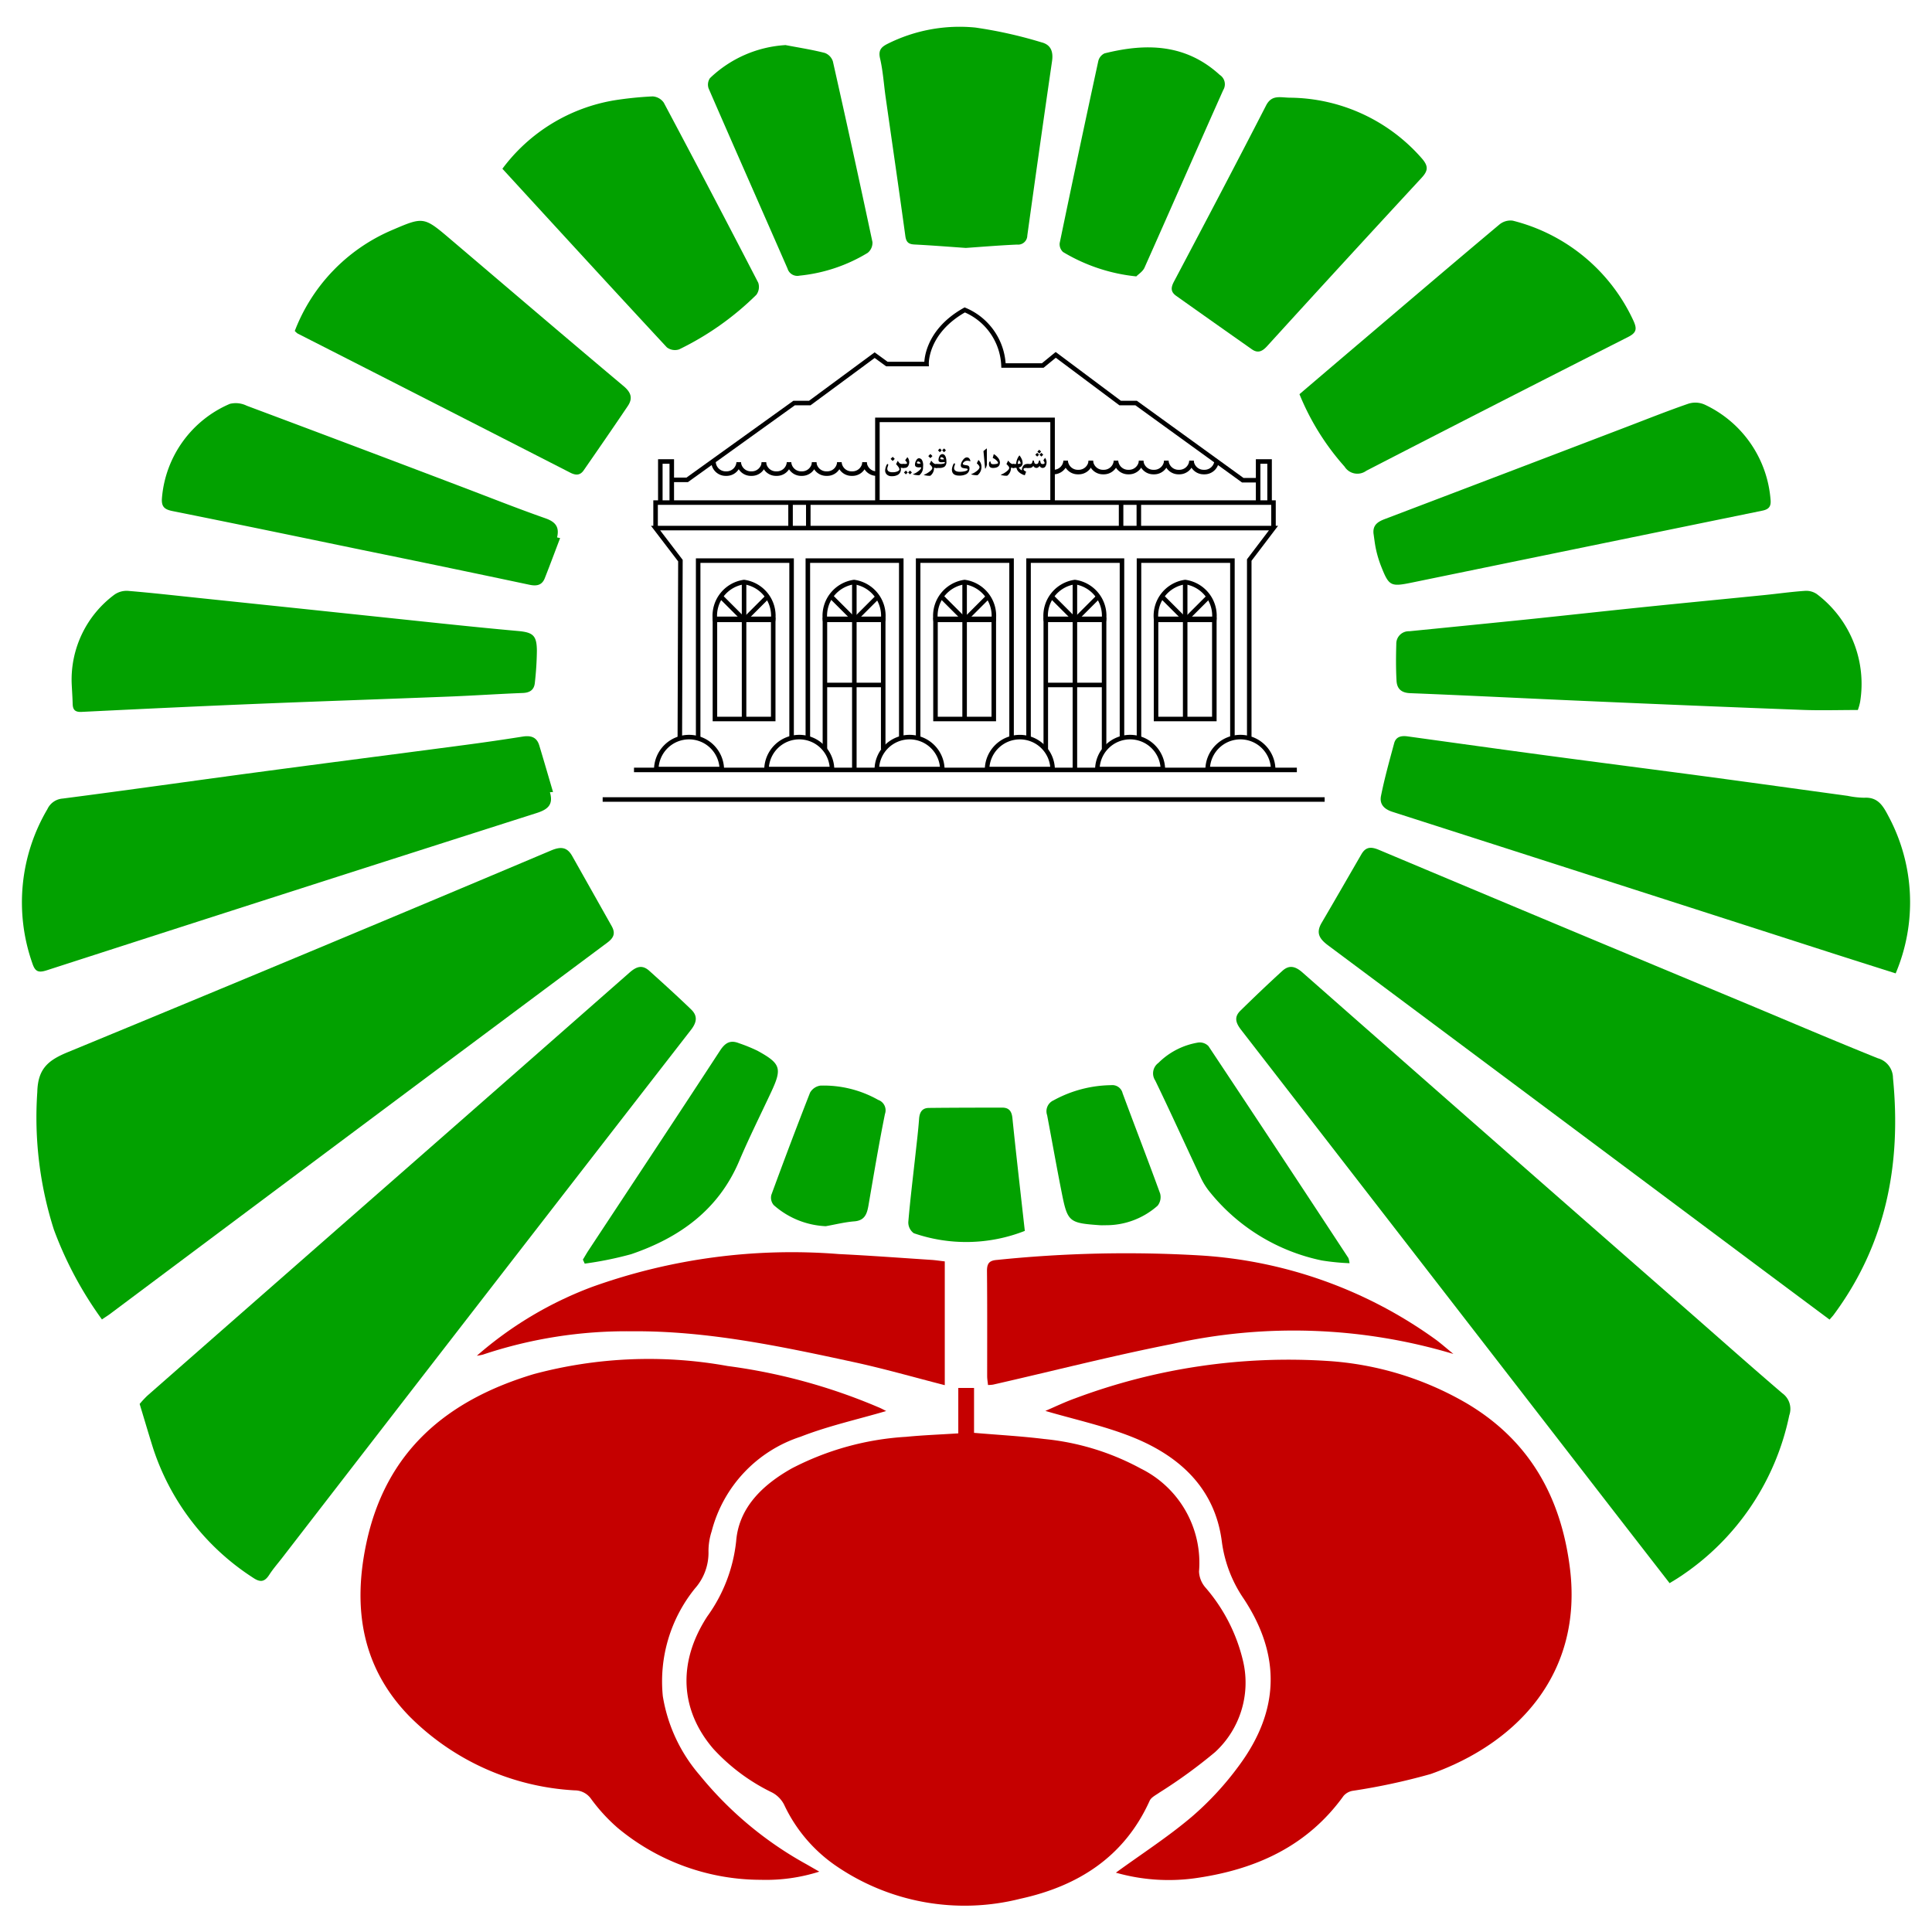<svg xmlns="http://www.w3.org/2000/svg" width="128" height="128" viewBox="0 0 128 128">
  <g id="Group_3016" data-name="Group 3016" transform="translate(-2700 416)">
    <rect id="Rectangle_619" data-name="Rectangle 619" width="128" height="128" transform="translate(2700 -416)" fill="none"/>
    <path id="Path_6991" data-name="Path 6991" d="M-2141.456,5.193V2.185h1.044V5.159c1.616.138,3.141.221,4.653.408a16.786,16.786,0,0,1,6.4,1.961,6.965,6.965,0,0,1,3.852,6.822,1.729,1.729,0,0,0,.406,1.034,11.417,11.417,0,0,1,2.528,4.963,6.254,6.254,0,0,1-1.864,5.959,33.683,33.683,0,0,1-3.69,2.683c-.231.166-.545.312-.65.544-1.681,3.73-4.758,5.662-8.576,6.495a15.061,15.061,0,0,1-12.306-2.252A10.089,10.089,0,0,1-2153,29.783a1.89,1.89,0,0,0-.781-.791,12.917,12.917,0,0,1-3.9-2.894c-2.174-2.524-2.417-5.68-.407-8.775a10.357,10.357,0,0,0,1.916-4.992c.179-2.236,1.77-3.738,3.681-4.815a18.811,18.811,0,0,1,7.58-2.094C-2143.811,5.314-2142.7,5.273-2141.456,5.193Z" transform="translate(4904.945 -326.229)" fill="#c50000"/>
    <path id="Path_6992" data-name="Path 6992" d="M-2269.981-7.227c-1.876.553-3.827.983-5.665,1.7a8.942,8.942,0,0,0-5.9,6.274,4.259,4.259,0,0,0-.209,1.311,3.572,3.572,0,0,1-.9,2.475,9.79,9.79,0,0,0-2.125,7.136,10.6,10.6,0,0,0,2.45,5.237,24.077,24.077,0,0,0,7.074,5.9l.842.484a11.649,11.649,0,0,1-3.885.541,14.847,14.847,0,0,1-9.484-3.449,11.667,11.667,0,0,1-1.746-1.905,1.323,1.323,0,0,0-1.09-.572,16.73,16.73,0,0,1-10.919-4.874c-3.176-3.233-3.8-7.167-2.89-11.476,1.292-6.131,5.351-9.5,11.087-11.225a29.373,29.373,0,0,1,12.852-.539,38.151,38.151,0,0,1,9.969,2.722C-2270.3-7.4-2270.1-7.284-2269.981-7.227Z" transform="translate(5028.694 -315.289)" fill="#c50000"/>
    <path id="Path_6993" data-name="Path 6993" d="M-1994.688,23.469c1.7-1.239,3.452-2.366,5.025-3.7a20.193,20.193,0,0,0,3.153-3.42c2.664-3.62,2.766-7.269.3-11.017a8.685,8.685,0,0,1-1.461-3.818c-.46-3.537-2.83-5.68-5.989-6.929-1.839-.727-3.8-1.151-5.7-1.709.594-.253,1.27-.581,1.974-.833a40.3,40.3,0,0,1,16.728-2.476,20.921,20.921,0,0,1,9.2,2.8c4.174,2.464,6.267,6.224,6.852,10.935.86,6.927-3.417,11.566-9.221,13.63a41.728,41.728,0,0,1-5.185,1.116,1.034,1.034,0,0,0-.589.331c-2.381,3.31-5.754,4.85-9.659,5.432A12.781,12.781,0,0,1-1994.688,23.469Z" transform="translate(4768.618 -315.4)" fill="#c50000"/>
    <path id="Path_6994" data-name="Path 6994" d="M-1843.608-207.49c-1.778-1.325-3.519-2.62-5.257-3.918q-13.98-10.445-27.97-20.878c-.6-.448-.809-.842-.42-1.5.884-1.507,1.753-3.022,2.629-4.533.289-.5.638-.513,1.168-.29q12.208,5.134,24.436,10.224c2.867,1.2,5.725,2.42,8.609,3.58a1.364,1.364,0,0,1,1.006,1.309c.563,5.711-.458,11.01-3.938,15.7C-1843.4-207.722-1843.471-207.65-1843.608-207.49Z" transform="translate(4664.822 -121.083)" fill="#02a100"/>
    <path id="Path_6995" data-name="Path 6995" d="M-2444.809-207.4a24.7,24.7,0,0,1-3.183-5.948,24.456,24.456,0,0,1-1.1-9.118c.037-1.558.729-2.109,2.025-2.644q16.041-6.614,32.025-13.365c.643-.27,1.055-.222,1.392.377l2.608,4.63c.253.451.177.759-.281,1.1q-16.43,12.243-32.837,24.519C-2444.348-207.7-2444.554-207.575-2444.809-207.4Z" transform="translate(5151.563 -121.183)" fill="#02a100"/>
    <path id="Path_6996" data-name="Path 6996" d="M-1885.533-144.778c-1.26-1.624-2.5-3.221-3.739-4.82q-12.32-15.924-24.651-31.84c-.367-.473-.469-.854-.045-1.27.912-.894,1.835-1.777,2.779-2.636.451-.41.857-.312,1.335.109q12.915,11.369,25.864,22.7c1.97,1.728,3.929,3.469,5.921,5.172a1.278,1.278,0,0,1,.464,1.466,16.917,16.917,0,0,1-7.32,10.742C-1885.107-145.034-1885.3-144.923-1885.533-144.778Z" transform="translate(4696.149 -166.333)" fill="#02a100"/>
    <path id="Path_6997" data-name="Path 6997" d="M-2403.352-156.646a7.1,7.1,0,0,1,.51-.547q8.414-7.387,16.836-14.766,7.555-6.623,15.1-13.257c.476-.421.858-.544,1.33-.117.93.839,1.861,1.679,2.76,2.549.425.411.4.822,0,1.343q-13.571,17.482-27.1,35c-.288.371-.6.728-.853,1.12-.31.478-.6.509-1.079.182a16.181,16.181,0,0,1-6.614-8.577C-2402.759-154.66-2403.036-155.605-2403.352-156.646Z" transform="translate(5112.604 -166.339)" fill="#02a100"/>
    <path id="Path_6998" data-name="Path 6998" d="M-2420.85-284.825c.247.835-.15,1.146-.885,1.381q-16.236,5.179-32.453,10.418c-.555.179-.772.086-.954-.472a12.144,12.144,0,0,1,1-10.207,1.21,1.21,0,0,1,1.011-.7c4.252-.55,8.5-1.156,12.748-1.724,4.641-.621,9.284-1.216,13.926-1.83q1.905-.252,3.8-.552c.536-.085.932.026,1.1.579.312,1.029.61,2.062.914,3.093Z" transform="translate(5157.283 -78.688)" fill="#02a100"/>
    <path id="Path_6999" data-name="Path 6999" d="M-1815.712-272.832c-1.531-.487-3.008-.953-4.481-1.427q-14.426-4.645-28.856-9.275c-.6-.192-.864-.541-.761-1.056.235-1.175.559-2.332.872-3.491.119-.441.48-.509.888-.453,3.1.429,6.2.862,9.3,1.277,3.517.472,7.037.92,10.554,1.391,3.1.416,6.2.848,9.3,1.272a5.819,5.819,0,0,0,1.1.125c.913-.053,1.248.539,1.61,1.229A12.079,12.079,0,0,1-1815.712-272.832Z" transform="translate(4641.305 -78.679)" fill="#02a100"/>
    <path id="Path_7000" data-name="Path 7000" d="M-1812.4-345.453c-1.272,0-2.477.039-3.68-.007q-7.145-.27-14.29-.586c-3.9-.168-7.8-.368-11.694-.522-.608-.024-.875-.316-.9-.837-.045-.807-.038-1.619-.015-2.428a.824.824,0,0,1,.857-.837q3.828-.379,7.655-.767c2.648-.274,5.294-.568,7.942-.84s5.3-.526,7.947-.792c.883-.089,1.763-.215,2.648-.275a1.245,1.245,0,0,1,.814.212,7.452,7.452,0,0,1,2.867,7.142A3.5,3.5,0,0,1-1812.4-345.453Z" transform="translate(4635.487 -23.508)" fill="#02a100"/>
    <path id="Path_7001" data-name="Path 7001" d="M-2433.745-347.185a7.008,7.008,0,0,1,2.85-5.906,1.411,1.411,0,0,1,.95-.231c1.547.128,3.09.305,4.635.466l6.694.7,9.337.984c1.692.176,3.384.348,5.078.5,1.018.089,1.267.287,1.277,1.3a20.818,20.818,0,0,1-.135,2.132c-.043.466-.325.659-.8.677-1.628.063-3.254.174-4.882.238-4.293.169-8.588.312-12.881.488-3.824.157-7.646.339-11.469.527-.433.021-.581-.145-.589-.543C-2433.692-346.3-2433.724-346.74-2433.745-347.185Z" transform="translate(5138.494 -23.525)" fill="#02a100"/>
    <path id="Path_7002" data-name="Path 7002" d="M-1886.047-507.08c1.441-1.228,2.867-2.447,4.3-3.661,2.975-2.53,5.946-5.064,8.938-7.573a1.154,1.154,0,0,1,.891-.263,12.02,12.02,0,0,1,8,6.636c.25.548.193.793-.361,1.074q-8.686,4.4-17.339,8.86a1,1,0,0,1-1.441-.275A16.574,16.574,0,0,1-1886.047-507.08Z" transform="translate(4672.14 117.196)" fill="#02a100"/>
    <path id="Path_7003" data-name="Path 7003" d="M-2334.161-511.074a11.889,11.889,0,0,1,6.333-6.634c2.194-.942,2.184-.972,3.979.555,3.822,3.249,7.634,6.51,11.475,9.736.5.421.617.81.276,1.317-.961,1.428-1.94,2.843-2.92,4.258-.235.34-.519.348-.894.156q-9.029-4.621-18.067-9.22A1.367,1.367,0,0,1-2334.161-511.074Z" transform="translate(5053.691 117)" fill="#02a100"/>
    <path id="Path_7004" data-name="Path 7004" d="M-1853.054-428.63c-.053-.564.293-.781.751-.955q7.982-3.033,15.959-6.083c1.381-.527,2.755-1.077,4.152-1.559a1.528,1.528,0,0,1,1.074.058,7.6,7.6,0,0,1,4.367,6.266c.055.478-.1.672-.541.763q-11.607,2.377-23.213,4.763c-1.42.292-1.526.239-2.053-1.1a7.384,7.384,0,0,1-.322-1.059C-1852.962-427.9-1853-428.265-1853.054-428.63Z" transform="translate(4644.052 47.973)" fill="#02a100"/>
    <path id="Path_7005" data-name="Path 7005" d="M-2367.05-428.2c-.337.887-.667,1.776-1.016,2.659-.187.472-.541.535-1.018.433q-5.526-1.171-11.059-2.3c-4.194-.867-8.387-1.74-12.586-2.581-.548-.11-.748-.3-.7-.871a7.447,7.447,0,0,1,4.5-6.233,1.645,1.645,0,0,1,1.118.125q7.064,2.643,14.115,5.324c1.89.715,3.768,1.466,5.675,2.135.666.234.935.574.77,1.266Z" transform="translate(5104.159 47.849)" fill="#02a100"/>
    <path id="Path_7006" data-name="Path 7006" d="M-2241.562-569.084a11.628,11.628,0,0,1,7.452-4.54,23.5,23.5,0,0,1,2.5-.253.969.969,0,0,1,.74.414q3.166,5.946,6.259,11.931a.878.878,0,0,1-.126.8,19.173,19.173,0,0,1-5.117,3.616.885.885,0,0,1-.811-.134C-2234.294-561.157-2237.9-565.092-2241.562-569.084Z" transform="translate(4974.847 164.264)" fill="#02a100"/>
    <path id="Path_7007" data-name="Path 7007" d="M-1935.2-573.492a11.732,11.732,0,0,1,8.783,4.04c.442.517.391.813-.04,1.279q-5.136,5.551-10.227,11.144c-.319.35-.612.486-1.01.206q-2.507-1.762-5.007-3.536c-.369-.261-.37-.537-.158-.939,2.054-3.884,4.1-7.77,6.109-11.68C-1936.38-573.691-1935.85-573.509-1935.2-573.492Z" transform="translate(4720.632 163.964)" fill="#02a100"/>
    <path id="Path_7008" data-name="Path 7008" d="M-2252.954-51.25a24.781,24.781,0,0,1,7.642-4.563,39.212,39.212,0,0,1,16.333-2.175c2.048.1,4.094.253,6.141.387.291.019.58.067.886.1v8.2c-2.032-.52-4.023-1.094-6.044-1.531-4.854-1.05-9.717-2.083-14.722-2.039a29.971,29.971,0,0,0-9.836,1.546A3.525,3.525,0,0,1-2252.954-51.25Z" transform="translate(4984.546 -274.928)" fill="#c50000"/>
    <path id="Path_7009" data-name="Path 7009" d="M-1994.567-51.374a36.875,36.875,0,0,0-18.6-.668c-3.991.782-7.937,1.8-11.9,2.7a2.567,2.567,0,0,1-.334.026c-.021-.21-.056-.4-.056-.592,0-2.324.01-4.649-.012-6.973,0-.508.168-.687.669-.723a83.357,83.357,0,0,1,13.4-.3,29.727,29.727,0,0,1,15.754,5.645C-1995.28-51.974-1994.928-51.669-1994.567-51.374Z" transform="translate(4790.859 -274.923)" fill="#c50000"/>
    <path id="Path_7010" data-name="Path 7010" d="M-2067.672-590.287c-1.142-.079-2.273-.17-3.4-.227-.391-.02-.55-.151-.606-.557-.421-3.073-.871-6.143-1.308-9.214-.121-.853-.173-1.722-.368-2.557-.128-.548.083-.758.5-.969a10.641,10.641,0,0,1,5.819-1.076,29.37,29.37,0,0,1,4.368.976c.627.156.8.611.708,1.248q-.839,5.774-1.639,11.554a.611.611,0,0,1-.68.6C-2065.413-590.46-2066.544-590.365-2067.672-590.287Z" transform="translate(4831.66 190.713)" fill="#02a100"/>
    <path id="Path_7011" data-name="Path 7011" d="M-1987.949-580.568a11.7,11.7,0,0,1-4.852-1.614.7.7,0,0,1-.225-.588q1.252-6.038,2.559-12.065a.759.759,0,0,1,.411-.508c2.757-.691,5.38-.638,7.636,1.425a.738.738,0,0,1,.229,1.006c-1.75,3.918-3.468,7.85-5.216,11.769C-1987.522-580.888-1987.811-580.711-1987.949-580.568Z" transform="translate(4763.232 182.88)" fill="#02a100"/>
    <path id="Path_7012" data-name="Path 7012" d="M-2144.724-596.768c.867.167,1.743.3,2.6.52a.888.888,0,0,1,.535.557q1.347,5.977,2.622,11.971a.859.859,0,0,1-.315.717,10.713,10.713,0,0,1-4.513,1.51.679.679,0,0,1-.8-.473c-1.738-3.976-3.495-7.943-5.224-11.923a.762.762,0,0,1,.088-.69A7.905,7.905,0,0,1-2144.724-596.768Z" transform="translate(4896.769 183.755)" fill="#02a100"/>
    <path id="Path_7013" data-name="Path 7013" d="M-1938.31-137.324a15.277,15.277,0,0,1-1.839-.182,12.892,12.892,0,0,1-7.385-4.494,4.537,4.537,0,0,1-.6-.927c-1.022-2.166-2.007-4.349-3.049-6.5a.854.854,0,0,1,.206-1.164,4.832,4.832,0,0,1,2.66-1.356.808.808,0,0,1,.659.239q4.657,7.006,9.272,14.04A1.539,1.539,0,0,1-1938.31-137.324Z" transform="translate(4727.721 -194.985)" fill="#02a100"/>
    <path id="Path_7014" data-name="Path 7014" d="M-2205.658-137.784c.124-.2.242-.414.374-.613,2.908-4.409,5.827-8.811,8.713-13.234.34-.521.68-.718,1.251-.491a10.764,10.764,0,0,1,1.227.5c1.553.853,1.645,1.165.906,2.744-.71,1.519-1.462,3.021-2.116,4.563-1.376,3.246-3.961,5.082-7.158,6.173a23.42,23.42,0,0,1-3.075.625Z" transform="translate(4944.276 -194.764)" fill="#02a100"/>
    <path id="Path_7015" data-name="Path 7015" d="M-2052.8-114.681a10.618,10.618,0,0,1-7.357.153.886.886,0,0,1-.363-.734c.128-1.521.318-3.036.483-4.554.083-.759.176-1.518.231-2.279.031-.436.191-.728.65-.733,1.62-.017,3.24-.019,4.86-.02.451,0,.628.242.674.693.217,2.131.463,4.26.7,6.389C-2052.884-115.425-2052.845-115.084-2052.8-114.681Z" transform="translate(4820.697 -219.769)" fill="#02a100"/>
    <path id="Path_7016" data-name="Path 7016" d="M-2118.131-123.383a5.564,5.564,0,0,1-3.448-1.4.754.754,0,0,1-.157-.671q1.243-3.4,2.564-6.775a.941.941,0,0,1,.689-.469,7.344,7.344,0,0,1,3.827.947.73.73,0,0,1,.447.935c-.409,2.026-.748,4.067-1.1,6.105-.1.548-.264.956-.933,1.007C-2116.877-123.653-2117.5-123.494-2118.131-123.383Z" transform="translate(4872.839 -211.378)" fill="#02a100"/>
    <path id="Path_7017" data-name="Path 7017" d="M-1994.827-123.6c-.149,0-.3.009-.445,0-2.063-.148-2.145-.206-2.542-2.21-.335-1.691-.635-3.388-.956-5.081a.788.788,0,0,1,.422-.98,8.132,8.132,0,0,1,3.82-1.008.7.7,0,0,1,.759.535c.821,2.219,1.679,4.425,2.487,6.65a.915.915,0,0,1-.167.8A5.127,5.127,0,0,1-1994.827-123.6Z" transform="translate(4768.145 -211.226)" fill="#02a100"/>
    <g id="Group_2993" data-name="Group 2993">
      <line id="Line_33" data-name="Line 33" x2="47.833" transform="translate(2739.928 -363.031)" fill="none" stroke="#000" stroke-miterlimit="10" stroke-width="0.3"/>
      <line id="Line_34" data-name="Line 34" x1="43.916" transform="translate(2742.004 -364.99)" fill="none" stroke="#000" stroke-miterlimit="10" stroke-width="0.3"/>
      <path id="Path_7019" data-name="Path 7019" d="M-2171.625-367.464l.039-11.713-1.646-2.155h40.938l-1.606,2.116V-367.5" transform="translate(4916.666 0.32)" fill="none" stroke="#000" stroke-miterlimit="10" stroke-width="0.3"/>
      <path id="Path_7020" data-name="Path 7020" d="M-2154.243-355.113v-11.713h6.19v11.713" transform="translate(4900.498 -12.032)" fill="none" stroke="#000" stroke-miterlimit="10" stroke-width="0.3"/>
      <path id="Path_7021" data-name="Path 7021" d="M-2105.32-355.113v-11.713h6.19v11.713" transform="translate(4858.842 -12.032)" fill="none" stroke="#000" stroke-miterlimit="10" stroke-width="0.3"/>
      <path id="Path_7022" data-name="Path 7022" d="M-2056.133-355.113v-11.713h6.19v11.713" transform="translate(4816.962 -12.032)" fill="none" stroke="#000" stroke-miterlimit="10" stroke-width="0.3"/>
      <path id="Path_7023" data-name="Path 7023" d="M-2006.88-355.113v-11.713h6.19v11.713" transform="translate(4775.024 -12.032)" fill="none" stroke="#000" stroke-miterlimit="10" stroke-width="0.3"/>
      <path id="Path_7024" data-name="Path 7024" d="M-1957.627-355.113v-11.713h6.19v11.713" transform="translate(4733.088 -12.032)" fill="none" stroke="#000" stroke-miterlimit="10" stroke-width="0.3"/>
      <path id="Path_7025" data-name="Path 7025" d="M-2168.6-285.986a2.173,2.173,0,0,0-2.171-2.116,2.173,2.173,0,0,0-2.171,2.116Z" transform="translate(4916.422 -79.063)" fill="none" stroke="#000" stroke-miterlimit="10" stroke-width="0.3"/>
      <path id="Path_7026" data-name="Path 7026" d="M-2118.4-408.629" transform="translate(4869.975 23.562)" fill="none" stroke="#000" stroke-miterlimit="10" stroke-width="0.3"/>
      <path id="Path_7027" data-name="Path 7027" d="M-2145.729-410.673a.807.807,0,0,1-.834.749.807.807,0,0,1-.835-.749" transform="translate(4894.67 25.302)" fill="none" stroke="#000" stroke-miterlimit="10" stroke-width="0.3"/>
      <path id="Path_7028" data-name="Path 7028" d="M-2134.5-410.673a.807.807,0,0,1-.835.749.806.806,0,0,1-.835-.749" transform="translate(4885.113 25.302)" fill="none" stroke="#000" stroke-miterlimit="10" stroke-width="0.3"/>
      <path id="Path_7029" data-name="Path 7029" d="M-2123.279-410.673a.806.806,0,0,1-.834.749.806.806,0,0,1-.835-.749" transform="translate(4875.555 25.302)" fill="none" stroke="#000" stroke-miterlimit="10" stroke-width="0.3"/>
      <path id="Path_7030" data-name="Path 7030" d="M-2112.053-410.673a.807.807,0,0,1-.835.749.806.806,0,0,1-.835-.749" transform="translate(4865.997 25.302)" fill="none" stroke="#000" stroke-miterlimit="10" stroke-width="0.3"/>
      <path id="Path_7031" data-name="Path 7031" d="M-2100.829-410.673a.807.807,0,0,1-.835.749.807.807,0,0,1-.835-.749" transform="translate(4856.439 25.302)" fill="none" stroke="#000" stroke-miterlimit="10" stroke-width="0.3"/>
      <path id="Path_7032" data-name="Path 7032" d="M-2089.6-410.673a.807.807,0,0,1-.835.749.806.806,0,0,1-.834-.749" transform="translate(4846.881 25.302)" fill="none" stroke="#000" stroke-miterlimit="10" stroke-width="0.3"/>
      <path id="Path_7033" data-name="Path 7033" d="M-2079.212-409.924a.806.806,0,0,1-.835-.749" transform="translate(4837.323 25.302)" fill="none" stroke="#000" stroke-miterlimit="10" stroke-width="0.3"/>
      <path id="Path_7034" data-name="Path 7034" d="M-1934.216-411.365a.807.807,0,0,0,.835.749.806.806,0,0,0,.835-.749" transform="translate(4713.154 25.891)" fill="none" stroke="#000" stroke-miterlimit="10" stroke-width="0.3"/>
      <path id="Path_7035" data-name="Path 7035" d="M-1945.441-411.365a.807.807,0,0,0,.835.749.807.807,0,0,0,.835-.749" transform="translate(4722.712 25.891)" fill="none" stroke="#000" stroke-miterlimit="10" stroke-width="0.3"/>
      <path id="Path_7036" data-name="Path 7036" d="M-1956.666-411.365a.806.806,0,0,0,.835.749.806.806,0,0,0,.835-.749" transform="translate(4732.27 25.891)" fill="none" stroke="#000" stroke-miterlimit="10" stroke-width="0.3"/>
      <path id="Path_7037" data-name="Path 7037" d="M-1967.892-411.365a.807.807,0,0,0,.835.749.807.807,0,0,0,.834-.749" transform="translate(4741.828 25.891)" fill="none" stroke="#000" stroke-miterlimit="10" stroke-width="0.3"/>
      <path id="Path_7038" data-name="Path 7038" d="M-1979.117-411.365a.806.806,0,0,0,.835.749.807.807,0,0,0,.835-.749" transform="translate(4751.385 25.891)" fill="none" stroke="#000" stroke-miterlimit="10" stroke-width="0.3"/>
      <path id="Path_7039" data-name="Path 7039" d="M-1990.342-411.365a.806.806,0,0,0,.835.749.806.806,0,0,0,.835-.749" transform="translate(4760.943 25.891)" fill="none" stroke="#000" stroke-miterlimit="10" stroke-width="0.3"/>
      <path id="Path_7040" data-name="Path 7040" d="M-1995.948-410.616a.807.807,0,0,0,.835-.749" transform="translate(4765.716 25.891)" fill="none" stroke="#000" stroke-miterlimit="10" stroke-width="0.3"/>
      <path id="Path_7041" data-name="Path 7041" d="M-2142.908-354.827a2.258,2.258,0,0,0-1.931-2.439,2.258,2.258,0,0,0-1.931,2.439Z" transform="translate(4894.135 -20.172)" fill="none" stroke="#000" stroke-miterlimit="10" stroke-width="0.3"/>
      <path id="Path_7042" data-name="Path 7042" d="M-2119.419-285.986a2.172,2.172,0,0,0-2.171-2.116,2.173,2.173,0,0,0-2.171,2.116Z" transform="translate(4874.544 -79.063)" fill="none" stroke="#000" stroke-miterlimit="10" stroke-width="0.3"/>
      <path id="Path_7043" data-name="Path 7043" d="M-2070.232-285.986a2.173,2.173,0,0,0-2.171-2.116,2.173,2.173,0,0,0-2.171,2.116Z" transform="translate(4832.664 -79.063)" fill="none" stroke="#000" stroke-miterlimit="10" stroke-width="0.3"/>
      <path id="Path_7044" data-name="Path 7044" d="M-2021.045-285.984a2.173,2.173,0,0,0-2.171-2.115,2.173,2.173,0,0,0-2.172,2.116Z" transform="translate(4790.784 -79.065)" fill="none" stroke="#000" stroke-miterlimit="10" stroke-width="0.3"/>
      <path id="Path_7045" data-name="Path 7045" d="M-1971.859-285.986a2.173,2.173,0,0,0-2.171-2.116,2.173,2.173,0,0,0-2.171,2.116Z" transform="translate(4748.903 -79.063)" fill="none" stroke="#000" stroke-miterlimit="10" stroke-width="0.3"/>
      <path id="Path_7046" data-name="Path 7046" d="M-1922.668-285.986a2.173,2.173,0,0,0-2.171-2.116,2.173,2.173,0,0,0-2.171,2.116Z" transform="translate(4707.019 -79.063)" fill="none" stroke="#000" stroke-miterlimit="10" stroke-width="0.3"/>
      <rect id="Rectangle_633" data-name="Rectangle 633" width="3.862" height="6.568" transform="translate(2747.366 -374.932)" fill="none" stroke="#000" stroke-miterlimit="10" stroke-width="0.3"/>
      <path id="Path_7047" data-name="Path 7047" d="M-2044.535-354.827a2.258,2.258,0,0,0-1.931-2.439,2.258,2.258,0,0,0-1.931,2.439Z" transform="translate(4810.375 -20.172)" fill="none" stroke="#000" stroke-miterlimit="10" stroke-width="0.3"/>
      <rect id="Rectangle_634" data-name="Rectangle 634" width="3.862" height="6.568" transform="translate(2761.979 -374.932)" fill="none" stroke="#000" stroke-miterlimit="10" stroke-width="0.3"/>
      <path id="Path_7048" data-name="Path 7048" d="M-1995.348-354.827a2.258,2.258,0,0,0-1.931-2.439,2.258,2.258,0,0,0-1.931,2.439Z" transform="translate(4768.494 -20.172)" fill="none" stroke="#000" stroke-miterlimit="10" stroke-width="0.3"/>
      <path id="Path_7049" data-name="Path 7049" d="M-1999.2-331.818V-340.4h3.862v8.581" transform="translate(4768.486 -34.533)" fill="none" stroke="#000" stroke-miterlimit="10" stroke-width="0.3"/>
      <path id="Path_7050" data-name="Path 7050" d="M-2093.848-354.827a2.258,2.258,0,0,0-1.931-2.439,2.258,2.258,0,0,0-1.931,2.439Z" transform="translate(4852.363 -20.172)" fill="none" stroke="#000" stroke-miterlimit="10" stroke-width="0.3"/>
      <path id="Path_7051" data-name="Path 7051" d="M-2097.71-331.818V-340.4h3.862v8.581" transform="translate(4852.363 -34.533)" fill="none" stroke="#000" stroke-miterlimit="10" stroke-width="0.3"/>
      <path id="Path_7052" data-name="Path 7052" d="M-1946.161-354.827a2.258,2.258,0,0,0-1.931-2.439,2.258,2.258,0,0,0-1.931,2.439Z" transform="translate(4726.613 -20.172)" fill="none" stroke="#000" stroke-miterlimit="10" stroke-width="0.3"/>
      <rect id="Rectangle_635" data-name="Rectangle 635" width="3.862" height="6.568" transform="translate(2776.591 -374.932)" fill="none" stroke="#000" stroke-miterlimit="10" stroke-width="0.3"/>
      <path id="Path_7053" data-name="Path 7053" d="M-2141.04-350.754l-1.53,1.53-1.55-1.55" transform="translate(4891.879 -25.699)" fill="none" stroke="#000" stroke-miterlimit="10" stroke-width="0.3"/>
      <line id="Line_35" data-name="Line 35" y2="9.089" transform="translate(2749.296 -377.438)" fill="none" stroke="#000" stroke-miterlimit="10" stroke-width="0.3"/>
      <path id="Path_7054" data-name="Path 7054" d="M-2091.853-350.754l-1.53,1.53-1.55-1.55" transform="translate(4849.998 -25.699)" fill="none" stroke="#000" stroke-miterlimit="10" stroke-width="0.3"/>
      <line id="Line_36" data-name="Line 36" y2="12.394" transform="translate(2756.602 -377.438)" fill="none" stroke="#000" stroke-miterlimit="10" stroke-width="0.3"/>
      <path id="Path_7055" data-name="Path 7055" d="M-2042.664-350.754l-1.53,1.53-1.55-1.55" transform="translate(4808.116 -25.699)" fill="none" stroke="#000" stroke-miterlimit="10" stroke-width="0.3"/>
      <line id="Line_37" data-name="Line 37" y2="9.089" transform="translate(2763.908 -377.438)" fill="none" stroke="#000" stroke-miterlimit="10" stroke-width="0.3"/>
      <path id="Path_7056" data-name="Path 7056" d="M-1993.479-350.754l-1.53,1.53-1.55-1.55" transform="translate(4766.237 -25.699)" fill="none" stroke="#000" stroke-miterlimit="10" stroke-width="0.3"/>
      <line id="Line_38" data-name="Line 38" y2="12.409" transform="translate(2771.215 -377.438)" fill="none" stroke="#000" stroke-miterlimit="10" stroke-width="0.3"/>
      <path id="Path_7057" data-name="Path 7057" d="M-1944.292-350.754l-1.53,1.53-1.55-1.55" transform="translate(4724.356 -25.699)" fill="none" stroke="#000" stroke-miterlimit="10" stroke-width="0.3"/>
      <line id="Line_39" data-name="Line 39" y2="9.089" transform="translate(2778.521 -377.438)" fill="none" stroke="#000" stroke-miterlimit="10" stroke-width="0.3"/>
      <line id="Line_40" data-name="Line 40" x2="3.849" transform="translate(2754.663 -370.619)" fill="none" stroke="#000" stroke-miterlimit="10" stroke-width="0.3"/>
      <line id="Line_41" data-name="Line 41" x2="3.849" transform="translate(2769.295 -370.619)" fill="none" stroke="#000" stroke-miterlimit="10" stroke-width="0.3"/>
      <path id="Path_7058" data-name="Path 7058" d="M-2173.232-391.016v-1.69h40.938v1.65" transform="translate(4916.666 10.004)" fill="none" stroke="#000" stroke-miterlimit="10" stroke-width="0.3"/>
      <line id="Line_42" data-name="Line 42" y2="1.667" transform="translate(2775.451 -382.709)" fill="none" stroke="#000" stroke-miterlimit="10" stroke-width="0.3"/>
      <line id="Line_43" data-name="Line 43" y2="1.667" transform="translate(2774.275 -382.709)" fill="none" stroke="#000" stroke-miterlimit="10" stroke-width="0.3"/>
      <line id="Line_44" data-name="Line 44" y2="1.667" transform="translate(2753.551 -382.709)" fill="none" stroke="#000" stroke-miterlimit="10" stroke-width="0.3"/>
      <line id="Line_45" data-name="Line 45" y2="1.667" transform="translate(2752.376 -382.709)" fill="none" stroke="#000" stroke-miterlimit="10" stroke-width="0.3"/>
      <path id="Path_7059" data-name="Path 7059" d="M-1904.485-408.288v-2.747h.759v2.694" transform="translate(4687.839 25.61)" fill="none" stroke="#000" stroke-miterlimit="10" stroke-width="0.3"/>
      <path id="Path_7060" data-name="Path 7060" d="M-2171.122-408.288v-2.747h.759v2.694" transform="translate(4914.87 25.61)" fill="none" stroke="#000" stroke-miterlimit="10" stroke-width="0.3"/>
      <path id="Path_7061" data-name="Path 7061" d="M-2166.078-467.39h1.029l7.085-5.09h1.038l4.3-3.173.808.588h2.629s-.093-2.115,2.532-3.585a4.177,4.177,0,0,1,2.566,3.683h2.6l.862-.705,4.27,3.193h1.058l7.064,5.112h.984" transform="translate(4910.575 83.183)" fill="none" stroke="#000" stroke-miterlimit="10" stroke-width="0.3"/>
      <rect id="Rectangle_636" data-name="Rectangle 636" width="11.606" height="5.465" transform="translate(2758.13 -388.182)" fill="none" stroke="#000" stroke-miterlimit="10" stroke-width="0.3"/>
    </g>
    <g id="Group_2992" data-name="Group 2992" transform="translate(2758.646 -386.29)" style="isolation: isolate">
      <path id="Path_7309" data-name="Path 7309" d="M-2070.825-410.627h-.1a.216.216,0,0,1-.113-.025.79.79,0,0,1,.007.1.412.412,0,0,1-.185.371.754.754,0,0,1-.417.1.443.443,0,0,1-.349-.129.379.379,0,0,1-.092-.262.847.847,0,0,1,.049-.234q.057-.18.115-.18c.027,0,.041.019.041.057a.612.612,0,0,1-.031.108.469.469,0,0,0-.031.138.207.207,0,0,0,.115.2.573.573,0,0,0,.247.042.814.814,0,0,0,.292-.05q.15-.057.15-.148a.379.379,0,0,0-.088-.179.982.982,0,0,0-.135-.156l.1-.205q.011-.022.026,0a.791.791,0,0,0,.1.131.213.213,0,0,0,.146.057h.146Zm-.612-.6-.137.139-.138-.138.138-.137Z" transform="translate(2072.071 411.919)"/>
      <path id="Path_7310" data-name="Path 7310" d="M-2063.64-410.8a.522.522,0,0,1-.058.255.262.262,0,0,1-.244.142h-.1v-.261h.113q.146,0,.146-.055t-.114-.173a.023.023,0,0,1,0-.033l.119-.166c.01-.014.02-.016.031-.005a.377.377,0,0,1,.076.138A.492.492,0,0,1-2063.64-410.8Zm-.1.7-.124.125-.125-.125.125-.124Zm.277,0-.124.125-.125-.125.124-.124Z" transform="translate(2065.232 411.692)"/>
      <path id="Path_7311" data-name="Path 7311" d="M-2059.039-410.112a.652.652,0,0,1-.181.459c-.038.041-.062.061-.072.061a1.281,1.281,0,0,1-.405-.052c-.02-.007-.02-.014,0-.02a1.236,1.236,0,0,0,.353-.2c.125-.1.188-.182.188-.248h-.135a.459.459,0,0,1-.2-.031.163.163,0,0,1-.084-.159.567.567,0,0,1,.068-.246q.082-.166.2-.167a.237.237,0,0,1,.216.162.664.664,0,0,1,.059.283Zm-.157-.257a.219.219,0,0,0-.086-.105.152.152,0,0,0-.079-.029.088.088,0,0,0-.058.022.067.067,0,0,0-.026.053c0,.047.038.071.114.071A.983.983,0,0,0-2059.2-410.369Z" transform="translate(2061.548 411.366)"/>
      <path id="Path_7312" data-name="Path 7312" d="M-2053.953-411.7H-2054a.343.343,0,0,1-.152-.027.649.649,0,0,1-.187.489c-.038.037-.062.055-.072.055a1.193,1.193,0,0,1-.405-.052c-.018-.007-.018-.013,0-.019a1.413,1.413,0,0,0,.356-.2q.193-.145.193-.25a.248.248,0,0,0-.07-.135.931.931,0,0,0-.115-.117l.107-.215c.006-.012.013-.012.022,0q.153.208.281.208h.088Zm-.305-.791-.137.139-.138-.138.138-.137Z" transform="translate(2057.389 412.996)"/>
      <path id="Path_7313" data-name="Path 7313" d="M-2048.616-414.222a.391.391,0,0,1-.133.348.647.647,0,0,1-.354.076h-.184v-.261h.21a.823.823,0,0,0,.324-.042.066.066,0,0,0,.037-.064c0-.018-.014-.026-.041-.023-.086.008-.147.012-.182.012-.135,0-.2-.05-.2-.149a.529.529,0,0,1,.062-.244.221.221,0,0,1,.191-.146q.159,0,.229.207A.888.888,0,0,1-2048.616-414.222Zm-.309-.744-.125.124-.124-.124.125-.125Zm.156.591a.224.224,0,0,0-.087-.107.152.152,0,0,0-.079-.027.088.088,0,0,0-.058.022.067.067,0,0,0-.026.053c0,.048.046.071.138.071A.584.584,0,0,0-2048.769-414.375Zm.122-.591-.124.124-.125-.124.125-.125Z" transform="translate(2052.671 415.091)"/>
      <path id="Path_7314" data-name="Path 7314" d="M-2041.089-410.866a.23.23,0,0,1,.005.041c0,.011,0,.017-.007.017a.083.083,0,0,1-.029-.011.371.371,0,0,0-.168-.028.312.312,0,0,0-.22.087c-.048.045-.072.082-.072.111s.026.056.077.071a1.274,1.274,0,0,0,.158.029.311.311,0,0,1,.146.047.192.192,0,0,1,.058.159.414.414,0,0,1-.248.4.987.987,0,0,1-.43.08q-.484,0-.484-.4a.848.848,0,0,1,.049-.233q.057-.18.115-.18c.027,0,.041.019.041.057a.576.576,0,0,1-.031.108.477.477,0,0,0-.031.139q0,.257.386.257a1.417,1.417,0,0,0,.315-.034q.2-.046.2-.128c0-.03-.039-.049-.118-.059a1.147,1.147,0,0,1-.219-.039.167.167,0,0,1-.119-.168.615.615,0,0,1,.12-.32q.134-.206.285-.206a.2.2,0,0,1,.166.085A.266.266,0,0,1-2041.089-410.866Z" transform="translate(2046.724 411.663)"/>
      <path id="Path_7315" data-name="Path 7315" d="M-2033.067-409.433a.679.679,0,0,1-.193.49c-.04.041-.064.062-.073.062a1.177,1.177,0,0,1-.405-.052c-.019-.007-.02-.014,0-.02a1.276,1.276,0,0,0,.354-.2q.19-.146.19-.263a.254.254,0,0,0-.069-.136.634.634,0,0,0-.113-.115l.1-.208c.006-.013.014-.014.024,0A.6.6,0,0,1-2033.067-409.433Z" transform="translate(2039.445 410.654)"/>
      <path id="Path_7316" data-name="Path 7316" d="M-2027.99-414.012a.656.656,0,0,1-.077.236q-.02.043-.029.043c-.009,0-.016-.031-.021-.094l-.1-1.072.187-.155a.054.054,0,0,1,.026-.015c.007,0,.01.007.01.021Z" transform="translate(2034.728 415.074)"/>
      <path id="Path_7317" data-name="Path 7317" d="M-2025.054-411.985q0,.369-.461.369-.264,0-.264-.247c0-.016,0-.032,0-.049.011-.09.035-.135.073-.135.022,0,.034.016.037.047a.157.157,0,0,0,.026.088.216.216,0,0,0,.165.047,1.006,1.006,0,0,0,.168-.015c.089-.015.133-.037.133-.067q0-.08-.142-.2a.626.626,0,0,0-.211-.13l.061-.228c0-.015.009-.023.013-.023a.055.055,0,0,1,.022.01,1.011,1.011,0,0,1,.252.226A.5.5,0,0,1-2025.054-411.985Z" transform="translate(2032.655 412.909)"/>
      <path id="Path_7318" data-name="Path 7318" d="M-2019.658-409.131h-.045a.342.342,0,0,1-.152-.028.648.648,0,0,1-.187.489c-.038.037-.062.055-.072.055a1.2,1.2,0,0,1-.405-.052c-.018-.007-.018-.013,0-.019a1.4,1.4,0,0,0,.356-.2q.193-.145.193-.25a.248.248,0,0,0-.07-.135.925.925,0,0,0-.115-.117l.107-.215c.006-.012.014-.012.022,0q.152.208.281.208h.088Z" transform="translate(2028.188 410.424)"/>
      <path id="Path_7319" data-name="Path 7319" d="M-2014-411.156h-.091a.747.747,0,0,0-.146.009q-.073.017-.073.075c0,.06.057.113.172.16l-.087.239a.907.907,0,0,1-.4-.217.527.527,0,0,1-.121-.17l-.041-.113a.965.965,0,0,1-.163.016H-2015v-.261h.2a.99.99,0,0,1,.218-.571,1.025,1.025,0,0,1,.137.216.611.611,0,0,1,.072.259.285.285,0,0,1-.256.324.49.49,0,0,0,.212.194.441.441,0,0,1,.08-.285.293.293,0,0,1,.25-.138h.092Zm-.5-.294a.307.307,0,0,0-.046-.133.615.615,0,0,0-.067-.1.44.44,0,0,0-.079.26A1.09,1.09,0,0,0-2014.5-411.45Z" transform="translate(2023.476 412.449)"/>
      <path id="Path_7320" data-name="Path 7320" d="M-2007.341-413.687a.538.538,0,0,1-.057.251.222.222,0,0,1-.205.137.24.24,0,0,1-.208-.14.228.228,0,0,1-.2.14.236.236,0,0,1-.209-.14.267.267,0,0,1-.247.14h-.141v-.26h.167a.14.14,0,0,0,.129-.062.46.46,0,0,0,.036-.114c.01-.041.027-.061.05-.061s.042.021.052.061a.7.7,0,0,0,.032.114.127.127,0,0,0,.122.061.133.133,0,0,0,.124-.061.649.649,0,0,0,.037-.114c.011-.041.029-.061.055-.061s.038.021.047.062a.511.511,0,0,0,.031.116.134.134,0,0,0,.127.062c.084,0,.127-.028.127-.085a.334.334,0,0,0-.086-.152l.093-.143a.135.135,0,0,1,.02-.029.091.091,0,0,1,.02.021.4.4,0,0,1,.051.1A.43.43,0,0,1-2007.341-413.687Zm-.747-.487.125-.125.124.125-.124.124Zm.136-.206.125-.124.124.124-.123.124Zm.141.206.125-.125.124.125-.124.124Z" transform="translate(2018.034 414.591)"/>
    </g>
  </g>
</svg>
